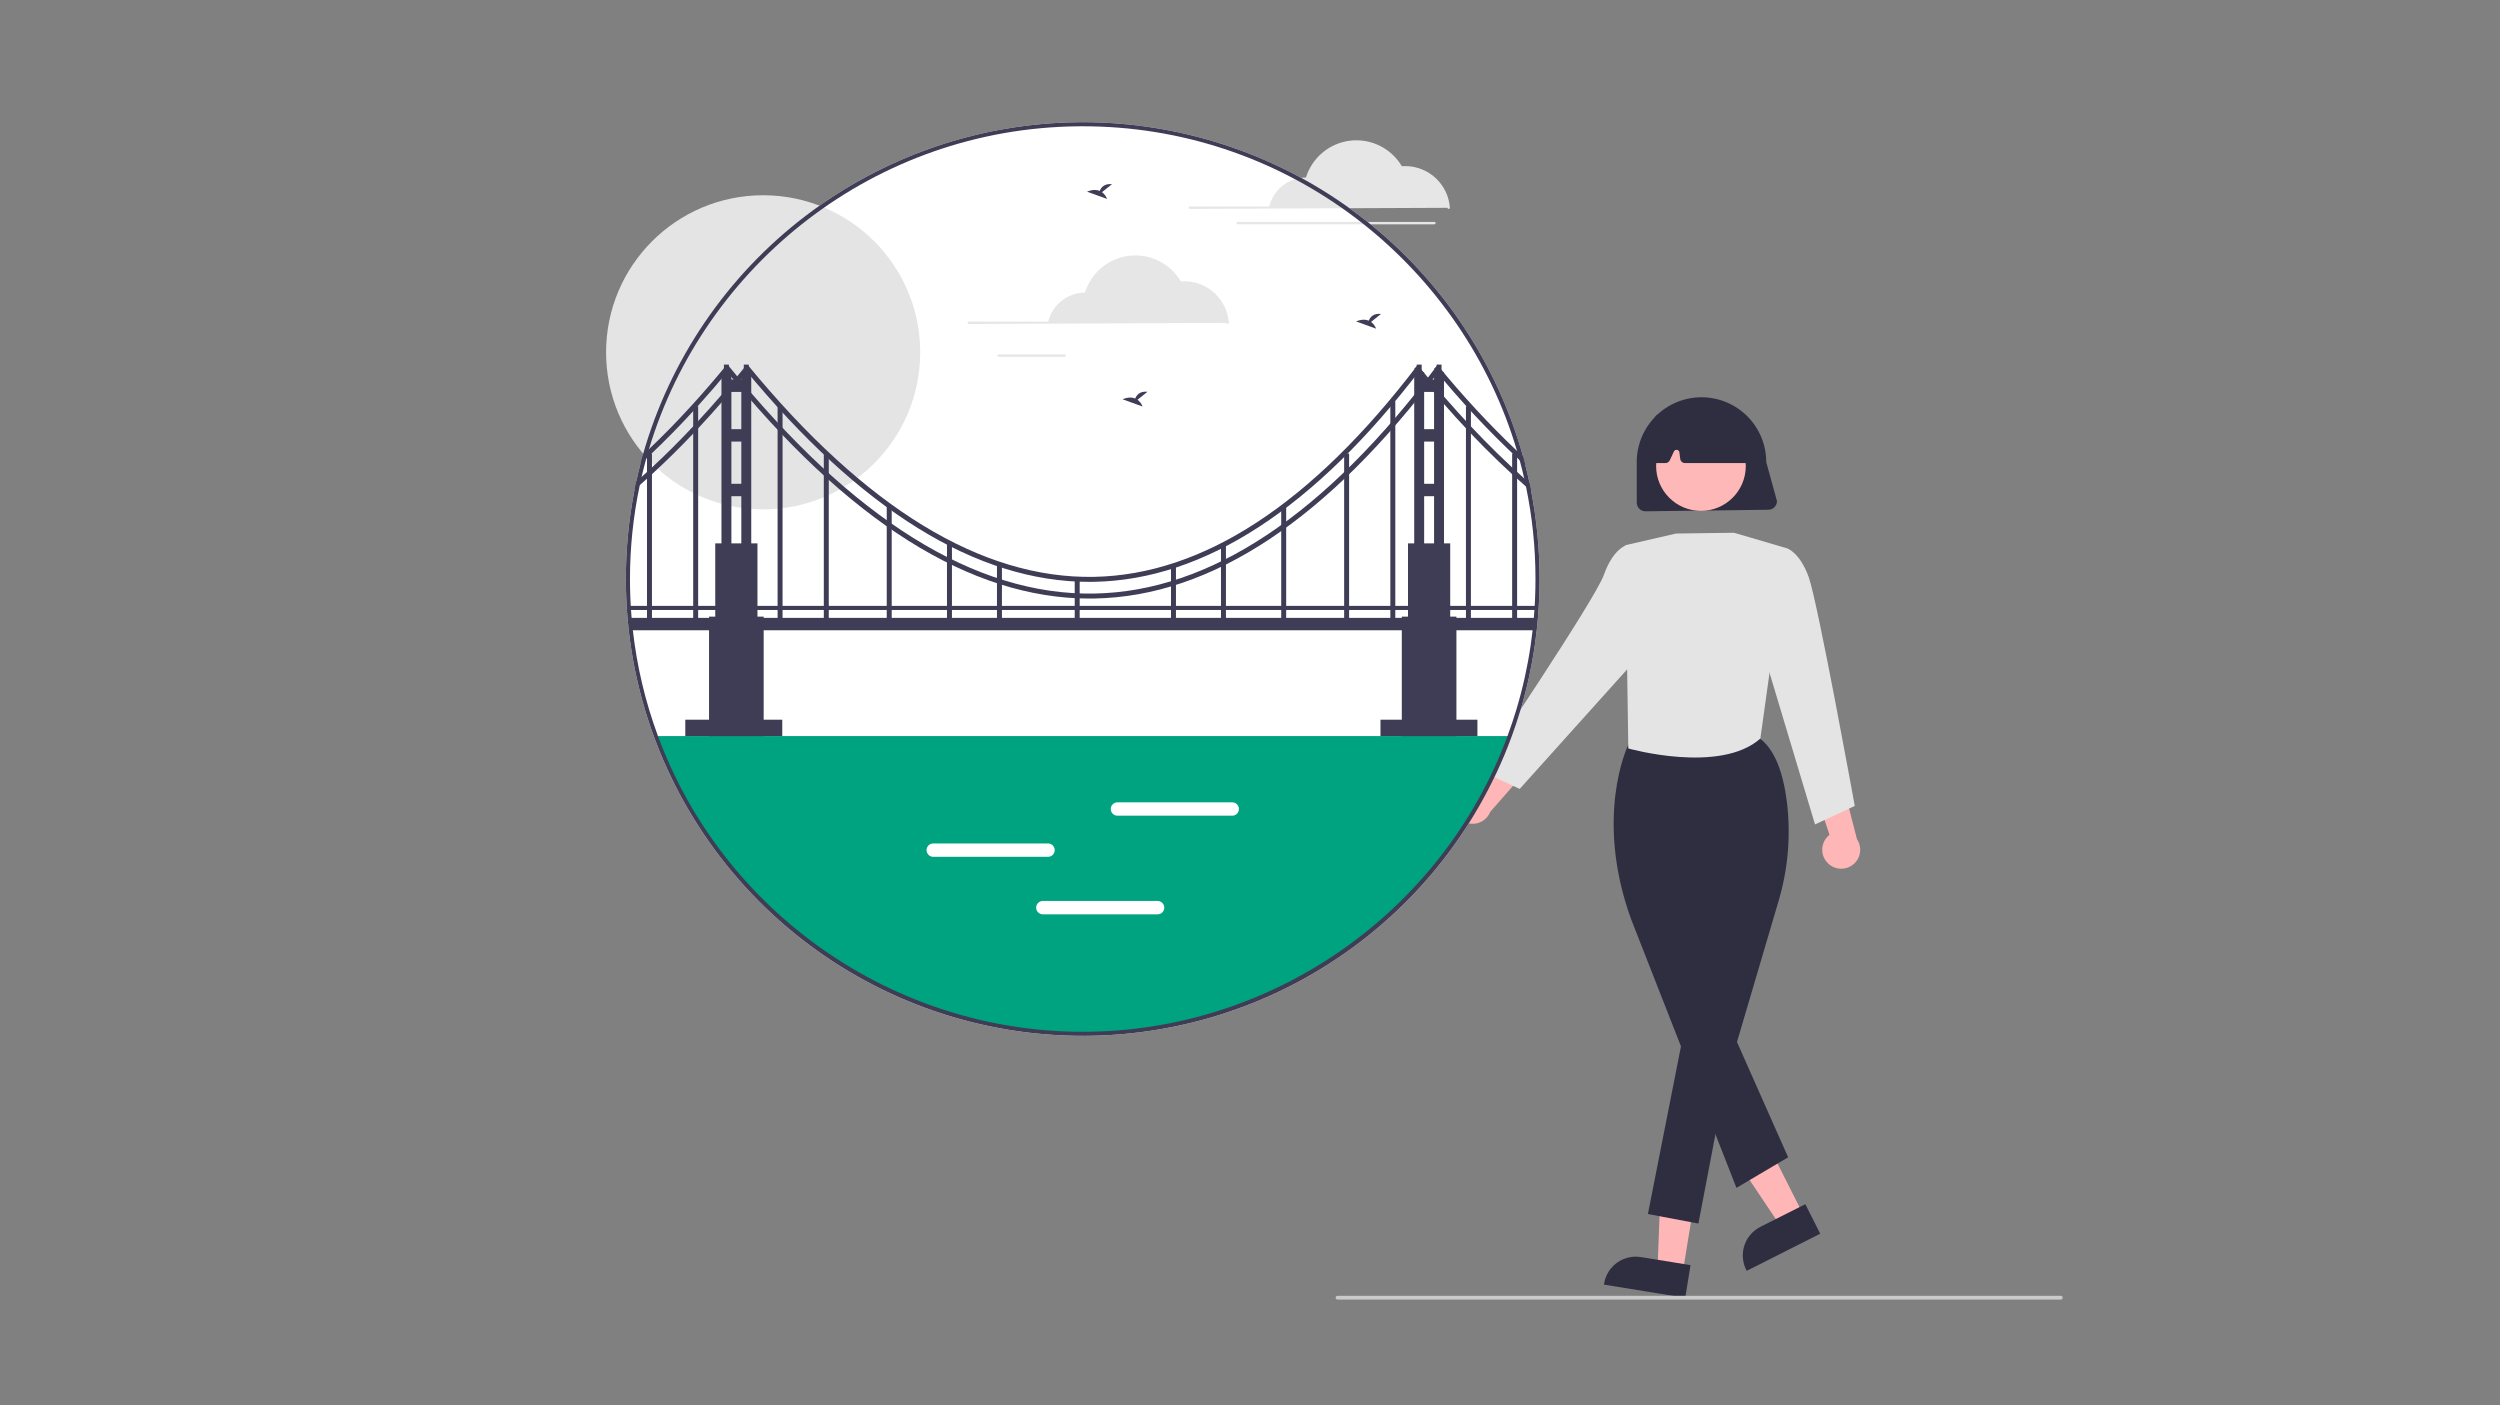 <svg width="733" height="412" viewBox="0 0 733 412" fill="none" xmlns="http://www.w3.org/2000/svg">
<rect x="0" y="0" width="733" height="412" fill="#808080" stroke="none"/>
<mask id="mask0_3971_9717" style="mask-type:alpha" maskUnits="userSpaceOnUse" x="112" y="17" width="509" height="378">
<g clip-path="url(#clip0_3971_9717)">
<rect width="509" height="377.037" transform="translate(112 17)" fill="white"/>
<g clip-path="url(#clip1_3971_9717)">
<path d="M545.602 24.471H-99.932C-100.266 24.471 -100.585 24.338 -100.821 24.103C-101.057 23.867 -101.189 23.547 -101.189 23.214C-101.189 22.881 -101.057 22.561 -100.821 22.325C-100.585 22.09 -100.266 21.957 -99.932 21.957H545.602C545.936 21.957 546.255 22.09 546.491 22.325C546.727 22.561 546.859 22.881 546.859 23.214C546.859 23.547 546.727 23.867 546.491 24.103C546.255 24.338 545.936 24.471 545.602 24.471Z" fill="#E6E6E6"/>
<path d="M545.602 74.743H-99.932C-100.266 74.743 -100.585 74.61 -100.821 74.374C-101.057 74.139 -101.189 73.819 -101.189 73.486C-101.189 73.153 -101.057 72.833 -100.821 72.597C-100.585 72.361 -100.266 72.229 -99.932 72.229H545.602C545.936 72.229 546.255 72.361 546.491 72.597C546.727 72.833 546.859 73.153 546.859 73.486C546.859 73.819 546.727 74.139 546.491 74.374C546.255 74.61 545.936 74.743 545.602 74.743Z" fill="#E6E6E6"/>
<path d="M545.602 125.014H-99.932C-100.266 125.014 -100.585 124.882 -100.821 124.646C-101.057 124.41 -101.189 124.091 -101.189 123.757C-101.189 123.424 -101.057 123.104 -100.821 122.869C-100.585 122.633 -100.266 122.5 -99.932 122.5H545.602C545.936 122.5 546.255 122.633 546.491 122.869C546.727 123.104 546.859 123.424 546.859 123.757C546.859 124.091 546.727 124.41 546.491 124.646C546.255 124.882 545.936 125.014 545.602 125.014Z" fill="#E6E6E6"/>
<path d="M545.602 175.286H-99.932C-100.266 175.286 -100.585 175.153 -100.821 174.917C-101.057 174.682 -101.189 174.362 -101.189 174.029C-101.189 173.695 -101.057 173.376 -100.821 173.14C-100.585 172.904 -100.266 172.772 -99.932 172.772H545.602C545.936 172.772 546.255 172.904 546.491 173.14C546.727 173.376 546.859 173.695 546.859 174.029C546.859 174.362 546.727 174.682 546.491 174.917C546.255 175.153 545.936 175.286 545.602 175.286Z" fill="#E6E6E6"/>
<path d="M545.602 225.557H-99.932C-100.266 225.557 -100.585 225.425 -100.821 225.189C-101.057 224.953 -101.189 224.634 -101.189 224.3C-101.189 223.967 -101.057 223.647 -100.821 223.412C-100.585 223.176 -100.266 223.044 -99.932 223.044H545.602C545.936 223.044 546.255 223.176 546.491 223.412C546.727 223.647 546.859 223.967 546.859 224.3C546.859 224.634 546.727 224.953 546.491 225.189C546.255 225.425 545.936 225.557 545.602 225.557Z" fill="#E6E6E6"/>
<path d="M227.625 227.513C227.293 227.512 226.974 227.381 226.739 227.147C226.503 226.913 226.37 226.595 226.368 226.263L225.111 22.664C225.109 22.33 225.239 22.01 225.474 21.773C225.708 21.535 226.027 21.401 226.36 21.399H226.368C226.7 21.399 227.018 21.53 227.254 21.764C227.489 21.998 227.622 22.316 227.625 22.648L228.881 226.248C228.883 226.582 228.753 226.902 228.519 227.139C228.285 227.376 227.966 227.51 227.633 227.513H227.625Z" fill="#E6E6E6"/>
<path d="M402.319 227.513C401.986 227.512 401.668 227.381 401.432 227.147C401.197 226.913 401.064 226.595 401.062 226.263L399.805 22.664C399.803 22.33 399.933 22.01 400.167 21.773C400.402 21.535 400.72 21.401 401.054 21.399H401.062C401.394 21.399 401.712 21.53 401.947 21.764C402.183 21.998 402.316 22.316 402.319 22.648L403.575 226.248C403.577 226.582 403.447 226.902 403.213 227.139C402.978 227.376 402.66 227.51 402.327 227.513H402.319Z" fill="#E6E6E6"/>
<path d="M163.596 111.888H115.702C112.054 111.888 108.555 110.438 105.975 107.859C103.395 105.279 101.946 101.78 101.946 98.131C101.946 94.483 103.395 90.983 105.975 88.403C108.555 85.824 112.054 84.374 115.702 84.374H163.596C165.404 84.373 167.194 84.727 168.865 85.418C170.535 86.108 172.053 87.121 173.332 88.399C174.611 89.677 175.626 91.194 176.318 92.864C177.01 94.533 177.366 96.323 177.366 98.131C177.366 99.939 177.01 101.729 176.318 103.399C175.626 105.068 174.611 106.586 173.332 107.863C172.053 109.141 170.535 110.154 168.865 110.844C167.194 111.535 165.404 111.889 163.596 111.888Z" fill="#00A380"/>
<path d="M163.596 165.93H115.702C113.895 165.931 112.104 165.577 110.434 164.886C108.763 164.196 107.245 163.183 105.966 161.905C104.688 160.628 103.673 159.11 102.981 157.441C102.289 155.771 101.932 153.981 101.932 152.173C101.932 150.365 102.289 148.575 102.981 146.905C103.673 145.236 104.688 143.718 105.966 142.441C107.245 141.163 108.763 140.15 110.434 139.46C112.104 138.769 113.895 138.415 115.702 138.416H163.596C165.404 138.415 167.194 138.769 168.865 139.46C170.535 140.15 172.053 141.163 173.332 142.441C174.611 143.718 175.626 145.236 176.318 146.905C177.01 148.575 177.366 150.365 177.366 152.173C177.366 153.981 177.01 155.771 176.318 157.441C175.626 159.11 174.611 160.628 173.332 161.905C172.053 163.183 170.535 164.196 168.865 164.886C167.194 165.577 165.404 165.931 163.596 165.93Z" fill="#00A380"/>
<path d="M342.061 64.13H294.167C290.518 64.13 287.019 62.68 284.439 60.1C281.859 57.521 280.41 54.022 280.41 50.373C280.41 46.724 281.859 43.225 284.439 40.645C287.019 38.066 290.518 36.616 294.167 36.616H342.061C343.868 36.614 345.658 36.969 347.329 37.66C349 38.35 350.518 39.363 351.797 40.641C353.075 41.918 354.09 43.435 354.782 45.105C355.474 46.775 355.83 48.565 355.83 50.373C355.83 52.181 355.474 53.971 354.782 55.641C354.09 57.31 353.075 58.828 351.797 60.105C350.518 61.383 349 62.396 347.329 63.086C345.658 63.777 343.868 64.131 342.061 64.13Z" fill="#00A380"/>
<path d="M613.527 318.001H565.633C561.985 318.001 558.486 316.552 555.906 313.972C553.326 311.392 551.876 307.893 551.876 304.245C551.876 300.596 553.326 297.097 555.906 294.517C558.486 291.937 561.985 290.488 565.633 290.488H613.527C617.176 290.488 620.675 291.937 623.255 294.517C625.835 297.097 627.284 300.596 627.284 304.245C627.284 307.893 625.835 311.392 623.255 313.972C620.675 316.552 617.176 318.001 613.527 318.001Z" fill="#00A380"/>
<path d="M606.088 301.08C607.683 300.385 609.106 299.35 610.257 298.046C611.409 296.742 612.26 295.202 612.752 293.533C613.243 291.865 613.363 290.109 613.103 288.389C612.842 286.669 612.208 285.027 611.244 283.579L636.821 249.911L614.898 248.447L593.971 280.644C591.645 282.424 590.054 284.995 589.497 287.87C588.941 290.745 589.459 293.725 590.952 296.244C592.446 298.763 594.812 300.646 597.601 301.538C600.391 302.429 603.41 302.266 606.088 301.08Z" fill="#FFB8B8"/>
<path d="M678.528 120.156L674.273 118.502L670.164 119.954C670.164 119.954 657.316 132.198 655.165 145.034C654.203 150.778 639.233 206.937 639.233 206.937L599.348 268.106L620.927 282.518L675.933 200.1L678.528 120.156Z" fill="#E6E6E6"/>
</g>
</g>
</mask>
<g mask="url(#mask0_3971_9717)">
</g>
<g clip-path="url(#clip2_3971_9717)">
<g clip-path="url(#clip3_3971_9717)">
<path d="M518.46 149.461L482.443 149.911C481.767 149.911 481.119 149.642 480.641 149.164C480.163 148.685 479.894 148.037 479.893 147.361V135.461C479.893 130.427 481.893 125.598 485.453 122.038C489.013 118.478 493.842 116.478 498.876 116.478C503.911 116.478 508.74 118.478 512.3 122.038C515.86 125.598 517.86 130.427 517.86 135.461L521.01 146.911C521.009 147.587 520.74 148.235 520.262 148.714C519.784 149.192 519.136 149.46 518.46 149.461Z" fill="#2F2E41"/>
<path d="M536.092 253.245C535.493 252.703 535.02 252.036 534.706 251.291C534.393 250.545 534.247 249.741 534.278 248.933C534.309 248.125 534.517 247.334 534.887 246.615C535.256 245.896 535.78 245.268 536.419 244.773L530.151 226.149L540.024 228.758L544.462 246.043C545.222 247.173 545.541 248.541 545.36 249.89C545.178 251.239 544.508 252.474 543.476 253.362C542.444 254.25 541.123 254.728 539.762 254.707C538.401 254.685 537.096 254.165 536.092 253.245Z" fill="#FFB6B6"/>
<path d="M493.388 373.044L485.995 371.845L487.104 342.76L498.015 344.531L493.388 373.044Z" fill="#FFB6B6"/>
<path d="M494.111 380.516L470.275 376.649L470.323 376.347C470.723 373.886 472.083 371.685 474.105 370.228C476.127 368.77 478.646 368.175 481.106 368.574L481.107 368.574L495.665 370.937L494.111 380.516Z" fill="#2F2E41"/>
<path d="M528.716 356.108L522.029 359.481L505.835 335.297L515.704 330.318L528.716 356.108Z" fill="#FFB6B6"/>
<path d="M533.691 361.729L512.132 372.607L511.994 372.334C510.871 370.108 510.679 367.528 511.458 365.16C512.238 362.793 513.926 360.831 516.151 359.708L516.152 359.708L529.32 353.064L533.691 361.729Z" fill="#2F2E41"/>
<path d="M498.719 149.788C505.979 149.788 511.865 143.902 511.865 136.642C511.865 129.382 505.979 123.496 498.719 123.496C491.459 123.496 485.573 129.382 485.573 136.642C485.573 143.902 491.459 149.788 498.719 149.788Z" fill="#FFB8B8"/>
<path d="M509.129 348.279L478.34 269.772C467.321 239.673 477.167 218.928 477.267 218.722L477.316 218.622L477.421 218.583C478.588 218.155 506.114 208.2 516.524 216.945C520.359 220.166 522.859 226.394 523.954 235.457C525.097 245.179 524.23 255.032 521.409 264.406L509.281 305.518L524.285 339.319L509.129 348.279Z" fill="#2F2E41"/>
<path d="M494.282 299.584L483.164 355.954L497.971 358.746L507.286 309.952L494.282 299.584Z" fill="#2F2E41"/>
<path d="M508.415 156.206L491.419 156.433L476.54 159.855L477.422 219.448C477.422 219.448 504.322 227.058 516.137 216.534L523.93 160.758L508.415 156.206Z" fill="#E4E4E4"/>
<path d="M519.676 164.289L523.93 160.758C523.93 160.758 527.713 161.876 530.355 169.327C532.997 176.778 543.821 236.307 543.821 236.307L532.164 241.719L516.38 189.108L519.676 164.289Z" fill="#E4E4E4"/>
<path d="M426.272 235.182C426.382 234.381 426.666 233.614 427.105 232.935C427.543 232.256 428.125 231.682 428.81 231.252C429.495 230.822 430.265 230.548 431.067 230.448C431.87 230.348 432.684 230.426 433.453 230.675L445.3 214.998L448.712 224.622L436.939 238.034C436.435 239.298 435.484 240.333 434.268 240.944C433.052 241.554 431.654 241.697 430.339 241.346C429.024 240.994 427.884 240.173 427.134 239.037C426.384 237.901 426.078 236.529 426.272 235.182Z" fill="#FFB6B6"/>
<path d="M480.961 163.456L476.706 159.925C476.706 159.925 472.923 161.043 470.281 168.494C467.639 175.945 433.92 225.9 433.92 225.9L445.576 231.312L484.257 188.275L480.961 163.456Z" fill="#E4E4E4"/>
<path d="M448.933 143.967C448.785 143.19 448.629 142.416 448.465 141.645C448.096 139.915 447.692 138.189 447.255 136.479C447.039 135.614 446.807 134.749 446.571 133.888V133.884C438.937 106.542 422.825 82.326 400.554 64.723C378.283 47.12 351.001 37.037 322.635 35.925H322.623C320.905 35.856 319.183 35.823 317.457 35.825C316.984 35.825 316.512 35.828 316.043 35.837C287.104 36.155 259.043 45.827 236.053 63.407C213.063 80.988 196.377 105.534 188.488 133.379C188.239 134.252 188.003 135.128 187.779 136.006C187.33 137.732 186.922 139.466 186.541 141.212V141.216C186.373 141.997 186.213 142.774 186.057 143.555C184.357 152.19 183.505 160.97 183.51 169.771C183.51 173.131 183.634 176.495 183.883 179.794C183.918 180.267 183.954 180.739 183.995 181.208C184.091 182.389 184.211 183.619 184.351 184.868C187.757 214.829 201.171 242.765 222.423 264.157C243.674 285.55 271.521 299.148 301.459 302.752C331.397 306.356 361.675 299.756 387.397 284.018C413.118 268.281 432.779 244.327 443.199 216.03C444.124 213.519 444.97 210.983 445.738 208.422C447.623 202.177 449.041 195.8 449.982 189.345C450.202 187.855 450.396 186.363 450.563 184.868C450.703 183.619 450.823 182.389 450.919 181.212C451.24 177.46 451.404 173.612 451.404 169.771C451.408 161.111 450.581 152.47 448.933 143.967Z" fill="white"/>
<path d="M348.847 61.255C348.801 61.255 348.755 61.246 348.712 61.228C348.669 61.211 348.63 61.185 348.598 61.152C348.565 61.12 348.539 61.081 348.521 61.038C348.503 60.995 348.494 60.949 348.494 60.903C348.494 60.857 348.503 60.811 348.521 60.768C348.539 60.725 348.565 60.686 348.598 60.654C348.63 60.621 348.669 60.595 348.712 60.578C348.755 60.56 348.801 60.551 348.847 60.551H372.138C372.724 58.134 374.103 55.982 376.055 54.441C378.007 52.898 380.419 52.055 382.907 52.044C383.792 49.179 385.49 46.634 387.795 44.716C390.1 42.799 392.912 41.592 395.89 41.242C398.868 40.892 401.883 41.415 404.569 42.746C407.255 44.078 409.497 46.161 411.022 48.742C411.369 48.715 411.708 48.701 412.035 48.701C415.347 48.71 418.533 49.97 420.957 52.227C423.38 54.485 424.862 57.575 425.105 60.878C425.108 60.924 425.102 60.971 425.087 61.014C425.073 61.058 425.05 61.099 425.019 61.134C424.989 61.169 424.952 61.197 424.911 61.218C424.869 61.238 424.824 61.251 424.778 61.254C424.77 61.255 424.762 61.255 424.753 61.255C424.664 61.255 424.579 61.221 424.514 61.16C424.449 61.099 424.409 61.016 424.403 60.928L348.847 61.255Z" fill="#E6E6E6"/>
<path d="M420.567 65.766H362.863C362.77 65.766 362.681 65.728 362.615 65.662C362.549 65.597 362.513 65.507 362.513 65.414C362.513 65.321 362.549 65.232 362.615 65.166C362.681 65.1 362.77 65.063 362.863 65.062H420.567C420.66 65.063 420.749 65.1 420.815 65.166C420.881 65.232 420.918 65.321 420.918 65.414C420.918 65.507 420.881 65.597 420.815 65.662C420.749 65.728 420.66 65.766 420.567 65.766Z" fill="#E6E6E6"/>
<path d="M223.907 180.796H207.891V217.925H223.907V180.796Z" fill="#3F3D56"/>
<path d="M427.023 180.796H411.007V217.925H427.023V180.796Z" fill="#3F3D56"/>
<path d="M442.634 215.822C423.89 266.774 374.916 303.118 317.457 303.118C259.998 303.118 211.024 266.774 192.28 215.822H442.634Z" fill="#00A380"/>
<path d="M223.754 149.349C249.187 149.349 269.805 128.732 269.805 103.299C269.805 77.866 249.187 57.248 223.754 57.248C198.321 57.248 177.704 77.866 177.704 103.299C177.704 128.732 198.321 149.349 223.754 149.349Z" fill="#E4E4E4"/>
<path d="M448.933 143.967C448.785 143.19 448.629 142.416 448.465 141.645C448.096 139.915 447.692 138.189 447.255 136.479C447.039 135.614 446.807 134.749 446.571 133.888V133.884C438.937 106.542 422.825 82.326 400.554 64.723C378.283 47.12 351.001 37.037 322.635 35.925H322.623C320.905 35.856 319.183 35.823 317.457 35.825C316.984 35.825 316.512 35.828 316.043 35.837C287.104 36.155 259.043 45.827 236.053 63.407C213.063 80.988 196.377 105.534 188.488 133.379C188.239 134.252 188.003 135.128 187.779 136.006C187.33 137.732 186.922 139.466 186.541 141.212V141.216C186.373 141.997 186.213 142.774 186.057 143.555C184.357 152.19 183.505 160.97 183.51 169.771C183.51 173.131 183.634 176.495 183.883 179.794C183.918 180.267 183.954 180.739 183.995 181.208C184.091 182.389 184.211 183.619 184.351 184.868C187.757 214.829 201.171 242.765 222.423 264.157C243.674 285.55 271.521 299.148 301.459 302.752C331.397 306.356 361.675 299.756 387.397 284.018C413.118 268.281 432.779 244.327 443.199 216.03C444.124 213.519 444.97 210.983 445.738 208.422C447.623 202.177 449.041 195.8 449.982 189.345C450.202 187.855 450.396 186.363 450.563 184.868C450.703 183.619 450.823 182.389 450.919 181.212C451.24 177.46 451.404 173.612 451.404 169.771C451.408 161.111 450.581 152.47 448.933 143.967ZM449.722 181.112C449.63 182.277 449.51 183.498 449.37 184.732C449.201 186.217 449.011 187.699 448.797 189.177C447.858 195.574 446.451 201.894 444.588 208.085C443.823 210.62 442.984 213.13 442.07 215.614C422.949 267.595 372.87 302.517 317.457 302.517C262.044 302.517 211.965 267.595 192.844 215.614C189.177 205.651 186.726 195.282 185.544 184.732C185.404 183.498 185.284 182.277 185.188 181.108C185.148 180.643 185.112 180.179 185.076 179.71C184.835 176.439 184.711 173.099 184.711 169.771C184.706 160.516 185.669 151.284 187.587 142.229C187.755 141.424 187.935 140.623 188.115 139.823V139.819C188.54 138.009 188.997 136.212 189.489 134.429C189.557 134.18 189.625 133.932 189.697 133.688C189.761 133.452 189.829 133.215 189.901 132.979C190.021 132.547 190.149 132.118 190.277 131.694C206.555 77.422 256.698 37.651 316.051 37.034C316.52 37.03 316.988 37.026 317.457 37.026C319.171 37.026 320.879 37.058 322.582 37.122C380.494 39.332 429.023 78.824 444.797 132.226C445.061 133.123 445.317 134.026 445.565 134.933C446.046 136.695 446.49 138.477 446.899 140.267C447.079 141.06 447.251 141.857 447.415 142.658C449.275 151.576 450.209 160.662 450.202 169.771C450.202 173.576 450.042 177.392 449.722 181.112Z" fill="#3F3D56"/>
<path d="M222.087 159.319H209.711V182.616H222.087V159.319Z" fill="#3F3D56"/>
<path d="M214.443 109.087H211.531V161.504H214.443V109.087Z" fill="#3F3D56"/>
<path d="M220.267 109.087H217.355V161.504H220.267V109.087Z" fill="#3F3D56"/>
<path d="M219.539 111.271H212.987V114.911H219.539V111.271Z" fill="#3F3D56"/>
<path d="M219.539 125.831H212.987V129.471H219.539V125.831Z" fill="#3F3D56"/>
<path d="M219.539 141.847H212.987V145.487H219.539V141.847Z" fill="#3F3D56"/>
<path d="M213.715 106.902H212.259V110.542H213.715V106.902Z" fill="#3F3D56"/>
<path d="M219.539 106.902H218.083V110.542H219.539V106.902Z" fill="#3F3D56"/>
<path d="M425.203 159.319H412.827V182.616H425.203V159.319Z" fill="#3F3D56"/>
<path d="M417.559 109.087H414.647V161.504H417.559V109.087Z" fill="#3F3D56"/>
<path d="M423.383 109.087H420.471V161.504H423.383V109.087Z" fill="#3F3D56"/>
<path d="M422.655 111.271H416.103V114.911H422.655V111.271Z" fill="#3F3D56"/>
<path d="M422.655 125.831H416.103V129.471H422.655V125.831Z" fill="#3F3D56"/>
<path d="M422.655 141.847H416.103V145.487H422.655V141.847Z" fill="#3F3D56"/>
<path d="M416.831 106.902H415.375V110.542H416.831V106.902Z" fill="#3F3D56"/>
<path d="M422.655 106.902H421.199V110.542H422.655V106.902Z" fill="#3F3D56"/>
<path d="M450.323 181.16C450.222 182.381 450.104 183.595 449.966 184.8H184.948C184.811 183.595 184.693 182.381 184.591 181.16H450.323Z" fill="#3F3D56"/>
<path d="M319.452 175.497C284.546 175.497 248.545 152.826 212.421 108.088L213.553 107.173C249.889 152.172 286.011 174.683 320.896 174.027C354.805 173.408 388.6 150.922 421.344 107.194L422.51 108.067C389.483 152.173 355.304 174.855 320.923 175.483C320.433 175.492 319.943 175.497 319.452 175.497Z" fill="#3F3D56"/>
<path d="M319.342 170.603C286.371 170.603 252.368 149.58 218.249 108.093L219.373 107.168C253.686 148.89 287.777 169.727 320.736 169.134C352.733 168.547 384.624 147.706 415.524 107.189L416.682 108.072C385.498 148.96 353.226 169.995 320.763 170.59C320.29 170.599 319.815 170.603 319.342 170.603Z" fill="#3F3D56"/>
<path d="M448.933 143.967C448.429 143.535 447.92 143.098 447.416 142.658C436.52 133.171 425.596 121.648 414.644 108.088L415.777 107.175C426.176 120.057 436.55 131.088 446.899 140.267C447.419 140.732 447.941 141.191 448.465 141.645C448.629 142.417 448.785 143.192 448.933 143.967Z" fill="#3F3D56"/>
<path d="M447.255 136.479C446.691 135.974 446.127 135.459 445.565 134.933C436.597 126.569 428.213 117.601 420.47 108.092L421.595 107.167C428.795 115.998 436.544 124.368 444.797 132.226C445.389 132.791 445.978 133.343 446.571 133.884V133.888C446.807 134.749 447.039 135.614 447.255 136.479Z" fill="#3F3D56"/>
<path d="M229.449 119.117H227.993V182.252H229.449V119.117Z" fill="#3F3D56"/>
<path d="M242.995 132.977H241.539V182.252H242.995V132.977Z" fill="#3F3D56"/>
<path d="M261.446 148.386H259.99V182.616H261.446V148.386Z" fill="#3F3D56"/>
<path d="M279.109 159.319H277.653V182.252H279.109V159.319Z" fill="#3F3D56"/>
<path d="M293.765 165.501H292.309V182.98H293.765V165.501Z" fill="#3F3D56"/>
<path d="M431.271 119.117H429.815V182.252H431.271V119.117Z" fill="#3F3D56"/>
<path d="M444.816 132.977H443.36V182.252H444.816V132.977Z" fill="#3F3D56"/>
<path d="M219.87 108.088C214.808 114.355 209.751 120.19 204.697 125.595C204.209 126.112 203.724 126.625 203.244 127.137C199.207 131.377 195.178 135.342 191.154 139.03C190.666 139.478 190.18 139.92 189.697 140.355C188.992 140.988 188.291 141.613 187.587 142.229C187.422 142.373 187.262 142.518 187.098 142.658C186.754 142.958 186.405 143.258 186.057 143.555C186.213 142.774 186.373 141.997 186.541 141.216V141.212C186.902 140.904 187.258 140.587 187.615 140.267C187.783 140.119 187.947 139.971 188.115 139.823V139.819C188.644 139.35 189.171 138.875 189.697 138.393C190.185 137.953 190.671 137.505 191.154 137.052C195.179 133.323 199.209 129.31 203.244 125.01C203.728 124.494 204.213 123.977 204.697 123.453C209.374 118.403 214.054 112.977 218.737 107.175L219.87 108.088Z" fill="#3F3D56"/>
<path d="M214.043 108.092C210.876 111.944 207.711 115.618 204.549 119.116C204.113 119.596 203.68 120.073 203.244 120.545C199.171 124.986 195.101 129.131 191.034 132.979C190.586 133.403 190.14 133.822 189.697 134.236C189.629 134.304 189.557 134.368 189.489 134.428C189.308 134.601 189.128 134.765 188.948 134.933C188.559 135.297 188.171 135.654 187.779 136.006C188.003 135.129 188.239 134.254 188.487 133.379C188.9 133.003 189.31 132.618 189.717 132.226C189.905 132.05 190.089 131.874 190.277 131.693C194.474 127.709 198.675 123.406 202.879 118.783C206.223 115.107 209.569 111.235 212.918 107.167L214.043 108.092Z" fill="#3F3D56"/>
<path d="M204.699 119.117H203.243V182.252H204.699V119.117Z" fill="#3F3D56"/>
<path d="M191.153 132.977H189.697V182.252H191.153V132.977Z" fill="#3F3D56"/>
<path d="M409.105 117.661H407.649V182.252H409.105V117.661Z" fill="#3F3D56"/>
<path d="M395.559 132.977H394.103V182.252H395.559V132.977Z" fill="#3F3D56"/>
<path d="M377.108 148.386H375.652V182.616H377.108V148.386Z" fill="#3F3D56"/>
<path d="M359.445 159.319H357.989V182.252H359.445V159.319Z" fill="#3F3D56"/>
<path d="M344.789 165.501H343.333V182.98H344.789V165.501Z" fill="#3F3D56"/>
<path d="M316.562 169.798H315.106V182.98H316.562V169.798Z" fill="#3F3D56"/>
<path d="M307.284 251.217H273.625C273.106 251.217 272.608 251.011 272.24 250.644C271.873 250.276 271.667 249.778 271.667 249.259C271.667 248.739 271.873 248.241 272.24 247.874C272.608 247.507 273.106 247.3 273.625 247.3H307.284C307.803 247.3 308.302 247.507 308.669 247.874C309.036 248.241 309.243 248.739 309.243 249.259C309.243 249.778 309.036 250.276 308.669 250.644C308.302 251.011 307.803 251.217 307.284 251.217Z" fill="white"/>
<path d="M361.289 239.16H327.63C327.111 239.16 326.613 238.954 326.245 238.587C325.878 238.219 325.672 237.721 325.672 237.202C325.672 236.682 325.878 236.184 326.245 235.817C326.613 235.449 327.111 235.243 327.63 235.243H361.289C361.808 235.243 362.306 235.449 362.674 235.817C363.041 236.184 363.247 236.682 363.247 237.202C363.247 237.721 363.041 238.219 362.674 238.587C362.306 238.954 361.808 239.16 361.289 239.16Z" fill="white"/>
<path d="M339.414 268.079H305.755C305.236 268.079 304.737 267.873 304.37 267.505C304.003 267.138 303.797 266.64 303.797 266.121C303.797 265.601 304.003 265.103 304.37 264.736C304.737 264.368 305.236 264.162 305.755 264.162H339.414C339.933 264.162 340.431 264.368 340.799 264.736C341.166 265.103 341.372 265.601 341.372 266.121C341.372 266.64 341.166 267.138 340.799 267.505C340.431 267.873 339.933 268.079 339.414 268.079Z" fill="white"/>
<path d="M284.045 95.006C283.999 95.006 283.953 94.997 283.91 94.979C283.868 94.962 283.829 94.936 283.796 94.903C283.763 94.871 283.737 94.832 283.719 94.789C283.702 94.746 283.692 94.7 283.692 94.654C283.692 94.608 283.702 94.562 283.719 94.519C283.737 94.476 283.763 94.437 283.796 94.405C283.829 94.372 283.868 94.346 283.91 94.329C283.953 94.311 283.999 94.302 284.045 94.302H307.336C307.922 91.885 309.302 89.733 311.253 88.191C313.205 86.65 315.617 85.806 318.105 85.795C318.99 82.93 320.689 80.385 322.994 78.467C325.298 76.55 328.11 75.343 331.088 74.993C334.066 74.643 337.081 75.166 339.767 76.497C342.454 77.829 344.696 79.912 346.221 82.493C346.567 82.466 346.906 82.452 347.233 82.452C350.545 82.461 353.732 83.721 356.155 85.978C358.579 88.236 360.06 91.326 360.303 94.629C360.306 94.675 360.3 94.722 360.286 94.766C360.271 94.809 360.248 94.85 360.218 94.885C360.187 94.92 360.15 94.948 360.109 94.969C360.068 94.989 360.023 95.002 359.977 95.005C359.968 95.005 359.96 95.006 359.952 95.006C359.863 95.006 359.777 94.972 359.712 94.911C359.647 94.85 359.607 94.767 359.601 94.679L284.045 95.006Z" fill="#E6E6E6"/>
<path d="M312.136 104.619H292.784C292.691 104.618 292.601 104.581 292.536 104.515C292.47 104.449 292.433 104.36 292.433 104.267C292.433 104.174 292.47 104.084 292.536 104.019C292.601 103.953 292.691 103.915 292.784 103.915H312.136C312.182 103.915 312.228 103.924 312.271 103.941C312.313 103.959 312.352 103.985 312.385 104.018C312.418 104.05 312.444 104.089 312.462 104.132C312.48 104.175 312.489 104.221 312.489 104.267C312.489 104.313 312.48 104.359 312.462 104.402C312.444 104.445 312.418 104.483 312.385 104.516C312.352 104.549 312.313 104.575 312.271 104.592C312.228 104.61 312.182 104.619 312.136 104.619Z" fill="#E6E6E6"/>
<path d="M323.106 56.343L326.033 54.002C323.759 53.752 322.825 54.991 322.443 55.972C320.667 55.235 318.734 56.202 318.734 56.202L324.589 58.327C324.293 57.538 323.779 56.85 323.106 56.343Z" fill="#3F3D56"/>
<path d="M333.518 117.209L336.444 114.869C334.171 114.618 333.237 115.858 332.854 116.839C331.079 116.102 329.145 117.068 329.145 117.068L335 119.194C334.705 118.405 334.19 117.716 333.518 117.209Z" fill="#3F3D56"/>
<path d="M401.993 94.385L404.919 92.044C402.646 91.793 401.712 93.033 401.33 94.014C399.554 93.277 397.62 94.243 397.62 94.243L403.475 96.369C403.18 95.58 402.666 94.892 401.993 94.385Z" fill="#3F3D56"/>
<path d="M229.36 211.017H200.929V215.822H229.36V211.017Z" fill="#3F3D56"/>
<path d="M433.184 211.017H404.753V215.822H433.184V211.017Z" fill="#3F3D56"/>
<path d="M450.535 177.644H184.332V178.845H450.535V177.644Z" fill="#3F3D56"/>
<path d="M604.216 381.036H392.157C392.009 381.036 391.868 380.977 391.763 380.873C391.659 380.768 391.6 380.627 391.6 380.479C391.6 380.332 391.659 380.19 391.763 380.086C391.868 379.981 392.009 379.923 392.157 379.923H604.216C604.363 379.923 604.505 379.981 604.609 380.086C604.713 380.19 604.772 380.332 604.772 380.479C604.772 380.627 604.713 380.768 604.609 380.873C604.505 380.977 604.363 381.036 604.216 381.036Z" fill="#CACACA"/>
<path d="M512.419 135.775H494.044C493.698 135.774 493.365 135.648 493.107 135.419C492.848 135.191 492.681 134.876 492.638 134.533L492.4 132.63C492.377 132.447 492.295 132.277 492.167 132.144C492.039 132.012 491.871 131.925 491.689 131.896C491.507 131.867 491.32 131.899 491.157 131.985C490.995 132.072 490.864 132.209 490.786 132.376L489.582 134.957C489.467 135.201 489.286 135.407 489.058 135.552C488.831 135.697 488.568 135.774 488.298 135.775H485.507C485.31 135.775 485.114 135.733 484.934 135.653C484.753 135.574 484.591 135.457 484.458 135.311C484.326 135.165 484.225 134.992 484.163 134.805C484.1 134.618 484.078 134.419 484.097 134.223L485.197 122.727C485.221 122.482 485.308 122.246 485.45 122.044C485.592 121.841 485.784 121.68 486.007 121.574C494.422 117.645 502.955 117.65 511.371 121.589C511.584 121.689 511.769 121.841 511.909 122.031C512.049 122.221 512.139 122.442 512.172 122.676L513.821 134.156C513.85 134.357 513.835 134.562 513.778 134.757C513.721 134.952 513.622 135.132 513.489 135.286C513.356 135.439 513.192 135.562 513.007 135.647C512.822 135.731 512.622 135.775 512.419 135.775Z" fill="#2F2E41"/>
</g>
</g>
<defs>
<clipPath id="clip0_3971_9717">
<rect width="509" height="377.037" fill="white" transform="translate(112 17)"/>
</clipPath>
<clipPath id="clip1_3971_9717">
<rect width="1056.67" height="643.012" fill="white" transform="translate(-104.168 -52.123)"/>
</clipPath>
<clipPath id="clip2_3971_9717">
<rect width="503.91" height="373.267" fill="white" transform="translate(140 22)"/>
</clipPath>
<clipPath id="clip3_3971_9717">
<rect width="427.068" height="345.211" fill="white" transform="translate(177.704 35.825)"/>
</clipPath>
</defs>
</svg>
